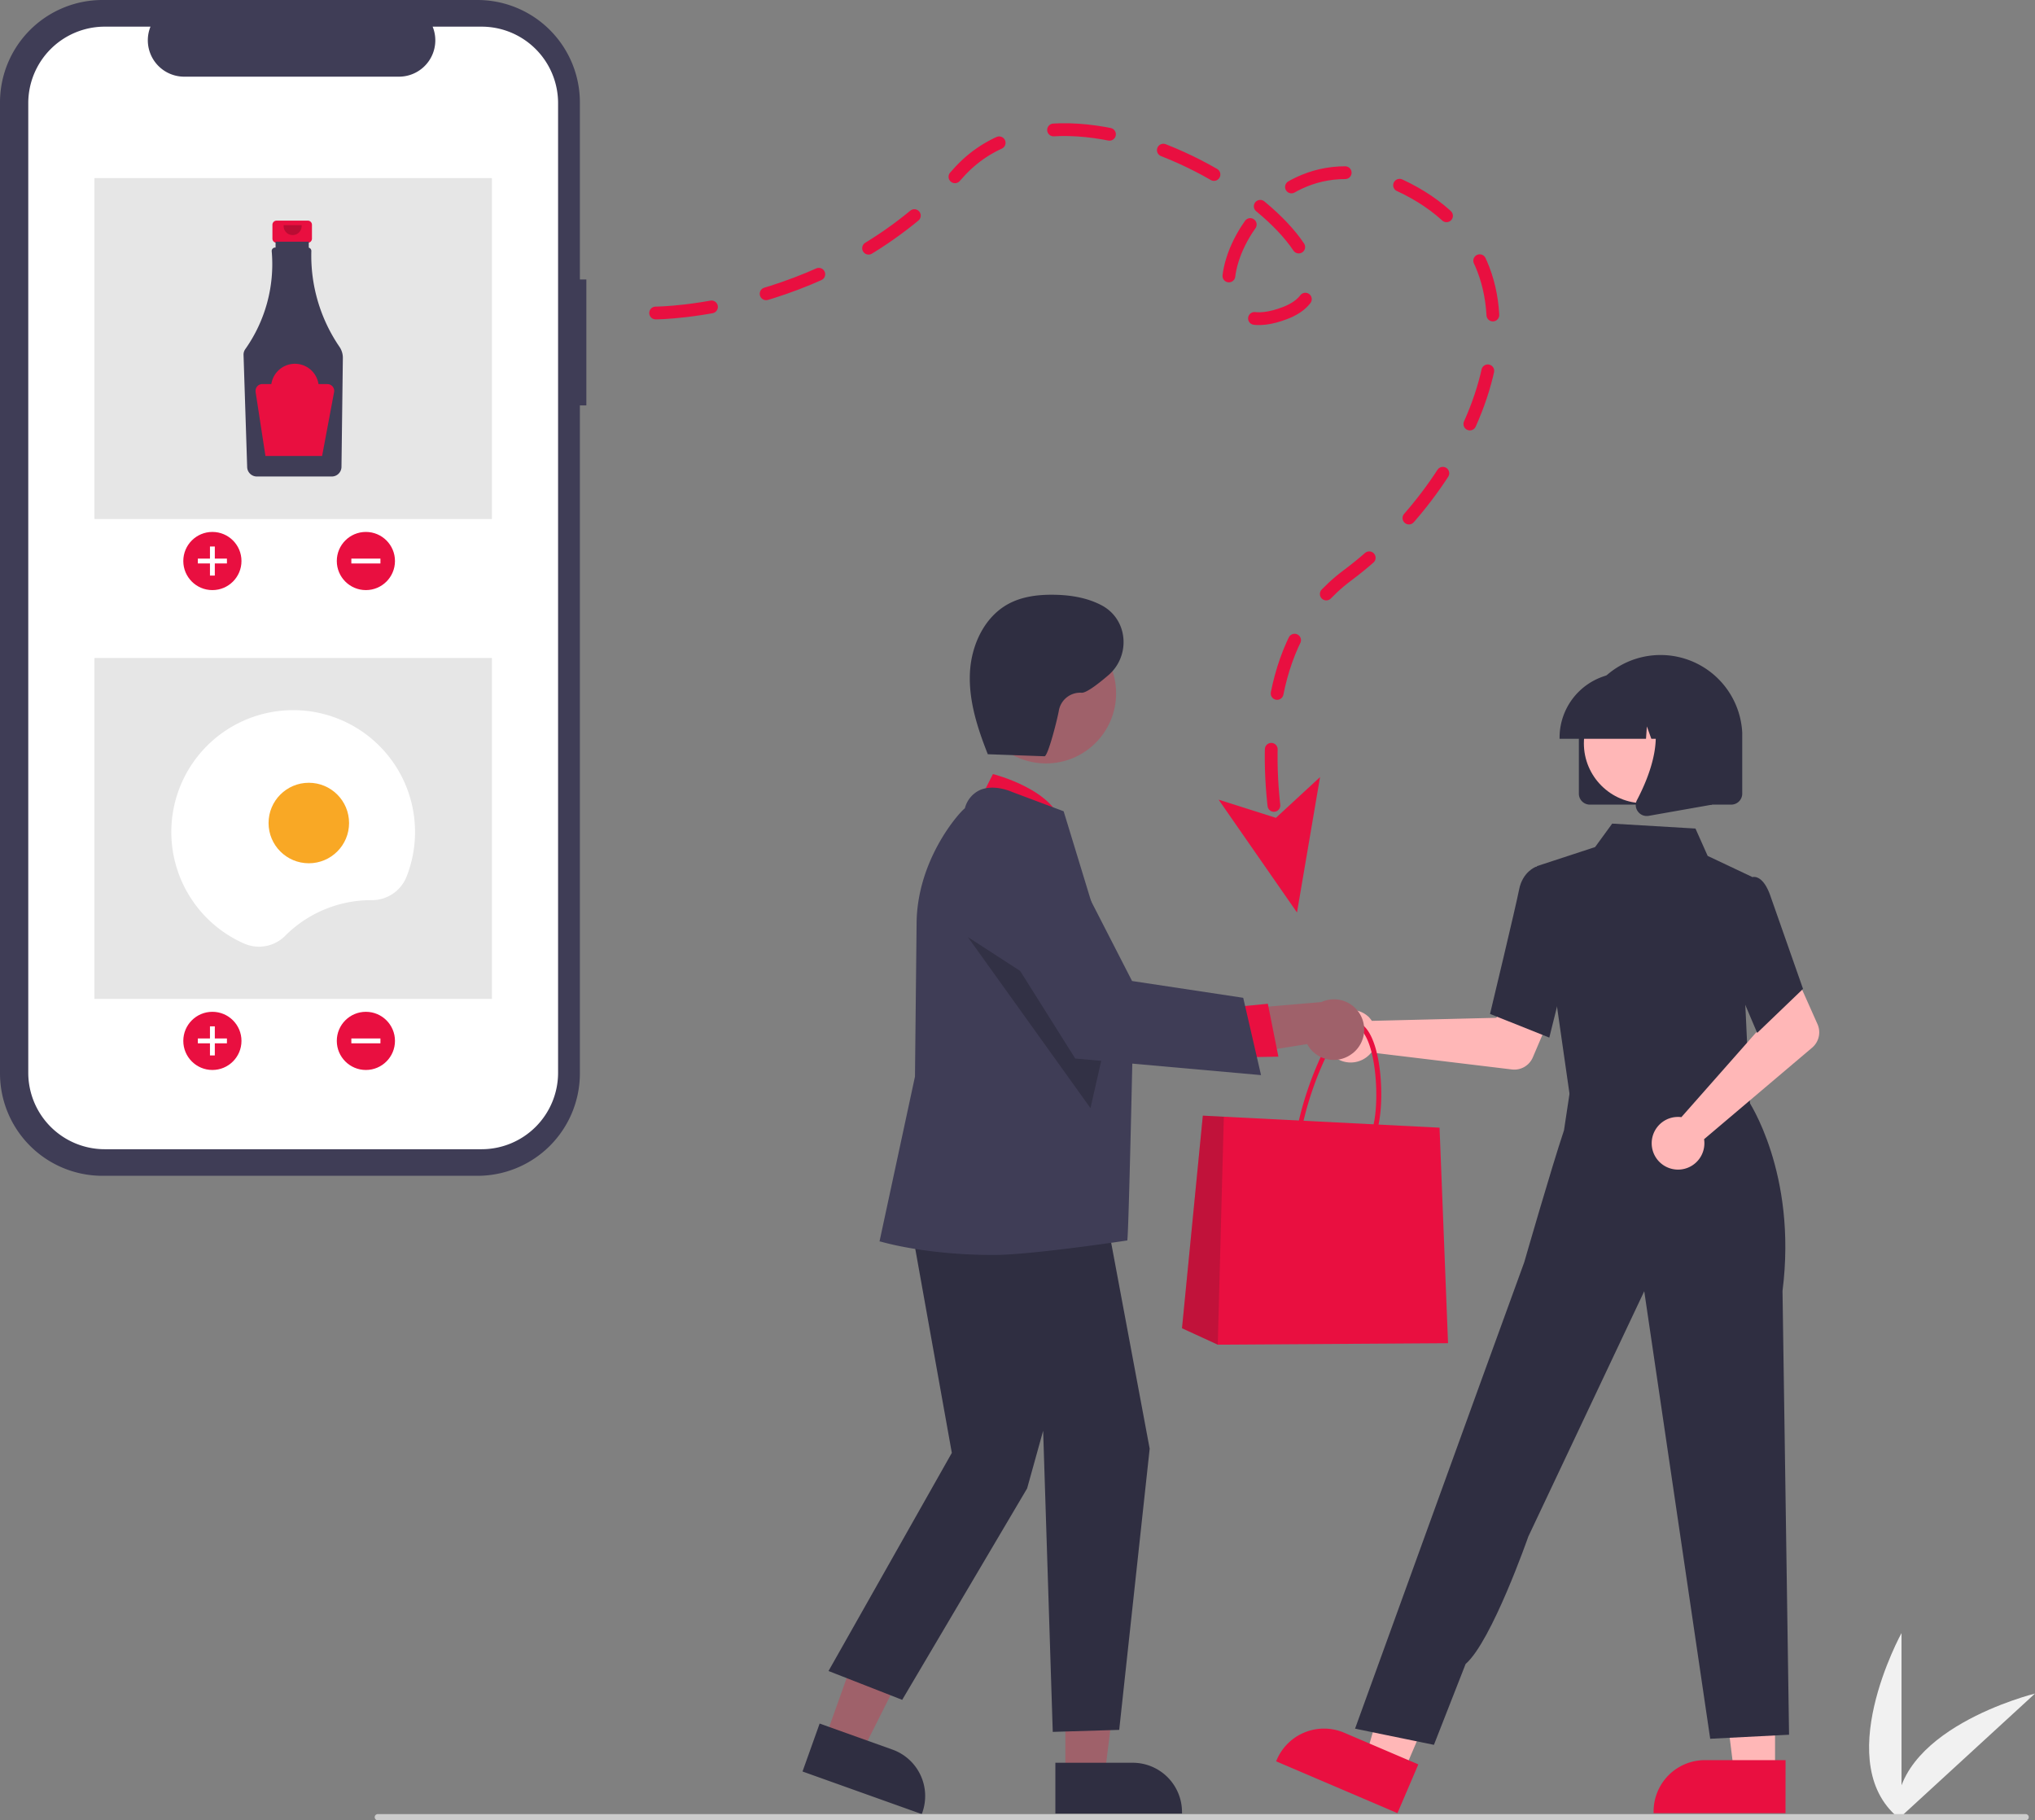 <svg xmlns="http://www.w3.org/2000/svg" viewBox="0 0 796.23 712.25"><rect x="0" y="0" width="796.23" height="712.25" fill="#808080" stroke="none"/><defs><style>.cls-1{fill:#3f3d56;}.cls-2{fill:#fff;}.cls-3{fill:#e6e6e6;}.cls-4{fill:#e90f40;}.cls-5,.cls-9{isolation:isolate;opacity:0.2;}.cls-6{fill:#f9a825;}.cls-7{fill:#ffb7b7;}.cls-8{fill:#2f2e41;}.cls-9{fill:#272223;}.cls-10{fill:#9f616a;}.cls-11{fill:#f1f1f1;}.cls-12{fill:#ccc;}.cls-13{fill:none;stroke:#e90f40;stroke-linecap:round;stroke-miterlimit:10;stroke-width:5px;stroke-dasharray:22 22;}</style></defs><g id="Préisions"><g id="Click_Collect" data-name="Click &amp; Collect"><path class="cls-1" d="M229.42,109.34h-2.53V40.08A40.08,40.08,0,0,0,186.81,0H40.08A40.09,40.09,0,0,0,0,40.08H0V420a40.09,40.09,0,0,0,40.08,40.08H186.81A40.08,40.08,0,0,0,226.89,420h0V158.64h2.53Z"/><path class="cls-2" d="M188.43,10.43H169.28A14.22,14.22,0,0,1,156.11,30H72.05A14.23,14.23,0,0,1,58.88,10.43H41A29.93,29.93,0,0,0,11.06,40.36V419.75A29.93,29.93,0,0,0,41,449.68H188.43a29.93,29.93,0,0,0,29.93-29.93h0V40.36A29.93,29.93,0,0,0,188.43,10.43Z"/><rect class="cls-3" x="36.95" y="69.69" width="155.52" height="133.4"/><circle class="cls-4" cx="83.1" cy="219.52" r="11.38"/><polygon class="cls-2" points="88.79 218.58 84.05 218.58 84.05 213.84 82.15 213.84 82.15 218.58 77.41 218.58 77.41 220.47 82.15 220.47 82.15 225.22 84.05 225.22 84.05 220.47 88.79 220.47 88.79 218.58"/><circle class="cls-4" cx="143.16" cy="219.52" r="11.38"/><rect class="cls-2" x="137.47" y="218.58" width="11.38" height="1.9"/><path class="cls-4" d="M120.51,86.33H108.22A1.63,1.63,0,0,0,106.59,88h0v5.39A1.63,1.63,0,0,0,108.22,95h2v8.08h8.21V95h2a1.63,1.63,0,0,0,1.63-1.63h0V88A1.63,1.63,0,0,0,120.51,86.33Z"/><path class="cls-1" d="M132.82,135.7a63.19,63.19,0,0,1-11-37.46,1.33,1.33,0,0,0-1-1.33V94.58h-13v2.29h-.18a1.33,1.33,0,0,0-1.33,1.34h0v.09a57.61,57.61,0,0,1-10.36,38.35,3.7,3.7,0,0,0-.66,2.23l1.42,43.9a3.8,3.8,0,0,0,3.77,3.67h29.36a3.8,3.8,0,0,0,3.77-3.73l.54-42.63A7.63,7.63,0,0,0,132.82,135.7Z"/><path class="cls-5" d="M118,88.09a3.52,3.52,0,1,1-7,0h0"/><path class="cls-4" d="M128.17,150.28h-3.55a9.33,9.33,0,0,0-18.45,0h-3.55a2.62,2.62,0,0,0-2.62,2.63,2.56,2.56,0,0,0,0,.39l3.86,25.11h22.17l4.69-25a2.64,2.64,0,0,0-2.58-3.11Z"/><rect class="cls-3" x="36.95" y="257.46" width="155.52" height="133.4"/><circle class="cls-4" cx="83.1" cy="407.29" r="11.38"/><polygon class="cls-2" points="88.79 406.34 84.05 406.34 84.05 401.6 82.15 401.6 82.15 406.34 77.41 406.34 77.41 408.24 82.15 408.24 82.15 412.98 84.05 412.98 84.05 408.24 88.79 408.24 88.79 406.34"/><circle class="cls-4" cx="143.16" cy="407.29" r="11.38"/><rect class="cls-2" x="137.47" y="406.34" width="11.38" height="1.9"/><path class="cls-2" d="M145.33,352.22h.08a14.55,14.55,0,0,0,13.64-9.13,47.68,47.68,0,1,0-63.51,26.12,14.44,14.44,0,0,0,16-3A47.54,47.54,0,0,1,145.33,352.22Z"/><circle class="cls-6" cx="120.83" cy="322.04" r="15.75"/><path class="cls-7" d="M535.77,398.2a10.29,10.29,0,0,1,1,1.25l48.7-1.19,5.68-10.38L608,394.4l-8.27,19.36a7.86,7.86,0,0,1-8.17,4.71l-55-6.64a10.31,10.31,0,1,1-1.7-14.49,9.7,9.7,0,0,1,.95.86Z"/><polygon class="cls-7" points="694.52 693.95 678.51 693.95 670.89 632.18 694.53 632.19 694.52 693.95"/><path class="cls-4" d="M698.61,709.47H647v-.66a20.09,20.09,0,0,1,20.09-20.09h31.54Z"/><polygon class="cls-7" points="549.13 693.59 534.4 687.3 551.66 627.51 573.39 636.8 549.13 693.59"/><path class="cls-4" d="M546.78,709.47,499.3,689.19l.26-.6A20.1,20.1,0,0,1,525.94,678h0l29,12.39Z"/><polygon class="cls-7" points="616.69 411.58 615.53 430.34 649.38 433.96 684.79 437.75 674.37 409.26 616.69 411.58"/><path class="cls-8" d="M614.47,430.58l-13.15-91.66,22.79-7.47,6.69-9.18,32.58,1.93,4.78,10.71,17.37,8.21-2.67,49.57,1.95,41.47Z"/><path class="cls-8" d="M606.19,406,583,396.74l.1-.41c.1-.41,10-41.64,11.28-48.27,1.36-6.9,6.35-8.81,6.56-8.89l.15-.06,9.18,2.8,4,31.65Z"/><path class="cls-8" d="M561.05,682.74l-30.86-6.33,49.32-136.09,16.88-46.42s10.71-37.22,15.55-51.62L614.85,423,684,430.6s19.3,28.34,13.44,74.54L700,678.78l-30.85,1.58L643.34,505.24l-45.36,96s-14.3,41-24.53,49.85Z"/><path class="cls-7" d="M656.24,437.05a9.84,9.84,0,0,1,1.63.08l32.24-36.52-3.75-11.22,16.2-7.87,8.57,19.22a7.88,7.88,0,0,1-2.1,9.2l-42.28,35.82a10.31,10.31,0,1,1-11.78-8.6,10.88,10.88,0,0,1,1.27-.11Z"/><path class="cls-8" d="M687.53,404.17l-13.44-31.63,5.24-22,5.65-7.14a3.31,3.31,0,0,1,2.62,0c2.08.84,3.86,3.41,5.27,7.64l12.6,35.9Z"/><path class="cls-8" d="M617.76,310.55V286.7a32,32,0,0,1,63.92,0v23.85a4.3,4.3,0,0,1-4.3,4.29H622.06A4.3,4.3,0,0,1,617.76,310.55Z"/><circle class="cls-7" cx="643.15" cy="290.86" r="23.43"/><path class="cls-8" d="M610.21,288.61a25.31,25.31,0,0,1,25.27-25.28h4.77a25.31,25.31,0,0,1,25.28,25.28v.48H655.45L652,279.46l-.68,9.63h-5.21l-1.74-4.86-.34,4.86H610.21Z"/><path class="cls-8" d="M640.85,317.52a4.22,4.22,0,0,1-.34-4.49c5.06-9.61,12.13-27.37,2.74-38.33l-.68-.78h27.27v40.94l-24.77,4.37a4.77,4.77,0,0,1-.76.06A4.24,4.24,0,0,1,640.85,317.52Z"/><path class="cls-4" d="M528.31,450.46a42.32,42.32,0,0,1-8.89-1.37,35.81,35.81,0,0,0-5.81-.72c-2.4-.16-4.3-.28-5.36-1.69s-1-3.75,0-8.41a132.1,132.1,0,0,1,8.27-24.19c4.88-10.49,9.58-15.31,14-14.33,5.87,1.32,8.21,11.11,9.08,16.83,1.22,8,1.11,17.47-.26,23.6h0c-1.83,8.12-6,10.27-11,10.27Zm1.08-49c-3.22,0-7.18,4.7-11.22,13.4A128.49,128.49,0,0,0,510,438.69c-.89,3.91-1,6.05-.32,6.92s2,.83,4,.95a35.92,35.92,0,0,1,6.08.77c9.46,2.12,15.37,2.89,17.71-7.54,2.51-11.17.6-36.45-7.43-38.25a3.42,3.42,0,0,0-.7-.08Z"/><polygon class="cls-4" points="566.57 525.58 476.48 526.16 462.48 519.73 470.63 436.54 478.84 436.96 563.25 441.25 566.57 525.58"/><polygon class="cls-9" points="476.48 526.16 462.48 519.73 470.63 436.54 478.84 436.96 476.48 526.16"/><polygon class="cls-10" points="322.75 680.46 337.22 685.63 364.05 632.27 342.69 624.64 322.75 680.46"/><path class="cls-8" d="M314,693.17l6.7-18.76,28.5,10.19a19.3,19.3,0,0,1,11.67,24.65l-.21.59Z"/><polygon class="cls-10" points="416.85 694.77 432.21 694.77 439.53 635.5 416.85 635.5 416.85 694.77"/><path class="cls-8" d="M412.93,689.75h30.26A19.29,19.29,0,0,1,462.48,709h0v.62H412.93Z"/><path class="cls-4" d="M381.82,316.08l6.69-13.2s24.9,6.23,27.16,20.66Z"/><polygon class="cls-8" points="354.25 467.08 372.42 568.5 324.17 653.85 353 665.13 401.88 582.4 408.15 559.84 411.91 677.67 437.91 676.88 449.83 566.86 430.71 464.57 354.25 467.08"/><path class="cls-1" d="M388.75,491.06c-26.7,0-43.65-5.11-44-5.19l-.62-.13L358,421.26l.63-59.48c0-25.2,16.58-43.78,18.89-45.5a10.81,10.81,0,0,1,5.76-7.08c5.54-2.51,12.3.5,12.58.63l20.3,7.61.09.28c.25.72,27,88.47,27,88.47s-1.62,76.68-2.18,79.19C441.06,485.38,403.58,491.06,388.75,491.06Z"/><circle class="cls-10" cx="409.27" cy="271.29" r="27.43"/><polygon class="cls-5" points="378.68 366.65 426.67 433.6 433.76 402.34 378.68 366.65"/><path class="cls-10" d="M529.13,412.21a11.78,11.78,0,0,1-16.53-1.93,12.4,12.4,0,0,1-1.14-1.74l-41.3,6.61,8.94-19.81L517,392.1a11.83,11.83,0,0,1,12.17,20.11Z"/><polygon class="cls-4" points="481.23 394.21 496.07 392.76 500.19 413.46 481.51 413.79 481.23 394.21"/><path class="cls-1" d="M493.4,420.68l-72.69-6.48L384,355.83l-.11-.51a20.09,20.09,0,0,1,37.51-13.46l21.54,42,43.49,6.57Z"/><path class="cls-8" d="M385.9,295.1l22.77.82c1.39.05,5.15-14.93,5.65-18a8.47,8.47,0,0,1,8.84-6.86c1.71.16,6-3,10.44-6.8,8.42-7.15,8-20.6-1.27-26.64-.25-.17-.5-.32-.74-.46-5.84-3.26-12.66-4.36-19.35-4.44-6.06-.08-12.29.68-17.63,3.55-9.57,5.15-14.67,16.38-15.12,27.24s3,21.47,7,31.6"/><path class="cls-11" d="M744,712.25V639S715.45,690.92,744,712.25Z"/><path class="cls-11" d="M742.24,712.24l54-49.57S738.64,676.77,742.24,712.24Z"/><path class="cls-12" d="M793.79,711.05a1.2,1.2,0,0,1-1.2,1.2H147.93a1.21,1.21,0,1,1,0-2.41H792.58a1.21,1.21,0,0,1,1.21,1.2Z"/><path class="cls-13" d="M256.53,122.47s70.15-.1,118.27-54.58,175,36.52,128.05,54.58-14.12-80.31,47.78-48.53,28.87,112.18-23.51,151.27c-31.7,23.66-32.23,67-27.71,97.46"/><polygon class="cls-4" points="507.47 357.05 476.81 312.91 499.22 320.01 516.49 304.07 507.47 357.05"/></g></g></svg>